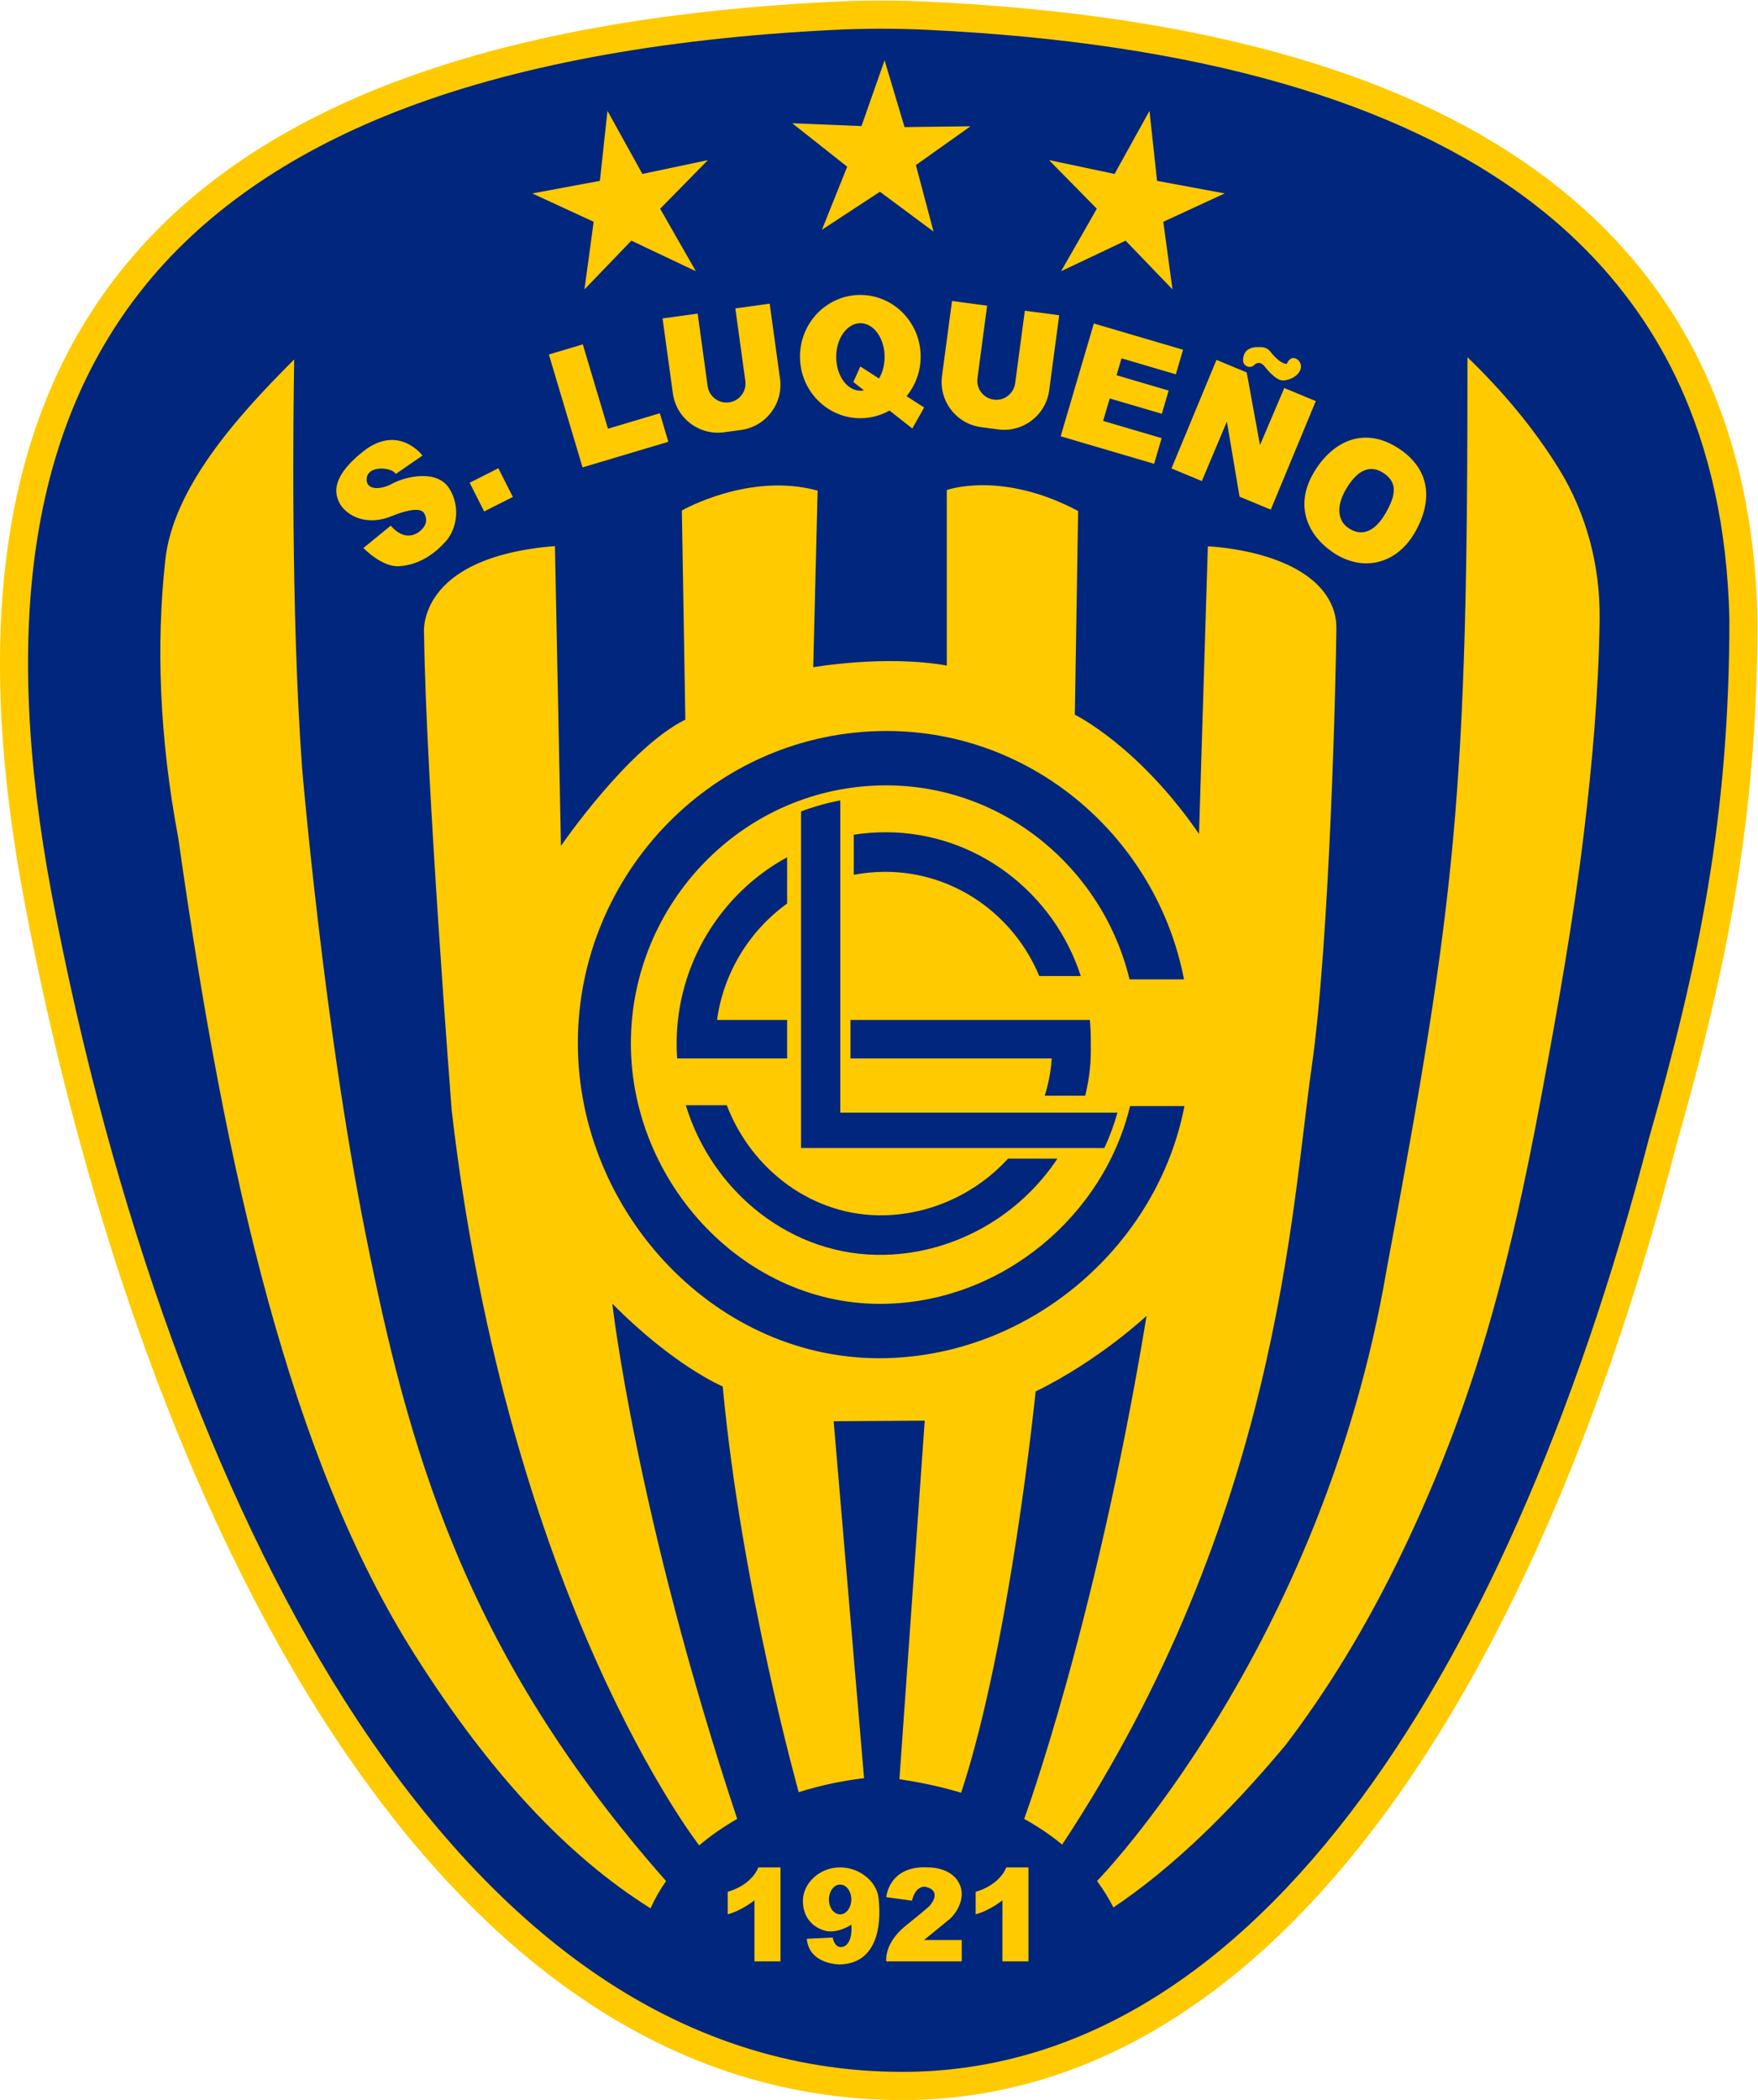 <svg xmlns:dc="http://purl.org/dc/elements/1.1/" xmlns:cc="http://creativecommons.org/ns#" xmlns:rdf="http://www.w3.org/1999/02/22-rdf-syntax-ns#" xmlns:svg="http://www.w3.org/2000/svg" xmlns="http://www.w3.org/2000/svg" viewBox="24.78 128.38 743.22 887.69" xml:space="preserve" id="svg2" version="1.1"><defs id="defs6"><clipPath id="clipPath18" clipPathUnits="userSpaceOnUse"><path id="path16" d="M 0,841.89 H 595.28 V 0 H 0 Z"></path></clipPath></defs><g transform="matrix(1.333,0,0,-1.333,0,1122.52)" id="g10"><g id="g12"><g clip-path="url(#clipPath18)" id="g14"><g transform="translate(576,549.518)" id="g20"><path id="path22" style="fill:#ffca00;fill-opacity:1;fill-rule:nonzero;stroke:none" d="m 0,0 c 0,-61.352 -9.102,-108.613 -25.759,-166.846 -45.658,-175.971 -129.771,-302.832 -245.51,-302.832 -155.305,10e-4 -244.317,199.504 -278.471,380.469 -30.047,159.209 22.659,273.272 256.061,284.908 10.262,0.512 20.557,0.522 30.82,0.034 C -85.502,187.305 -2.595,118.093 0,0"></path></g><g transform="translate(304.731,88.771)" id="g24"><path id="path26" style="fill:#01267d;fill-opacity:1;fill-rule:nonzero;stroke:none" d="m 0,0 c -35.103,0 -68.445,10.895 -99.101,32.382 -28.209,19.773 -54.46,48.653 -78.021,85.839 -40.825,64.43 -73.701,154.982 -92.572,254.973 -15.956,84.542 -6.692,147.246 28.322,191.693 18.867,23.952 45.9,42.972 80.346,56.533 37.003,14.567 83.79,23.35 139.061,26.106 5.07,0.252 10.22,0.38 15.306,0.38 4.862,0 9.789,-0.116 14.646,-0.347 85.1,-4.045 149.684,-22.519 191.956,-54.911 20.204,-15.481 35.686,-34.484 46.017,-56.479 10.235,-21.793 15.746,-47.201 16.378,-75.523 -0.01,-62.85 -9.733,-109.465 -25.415,-164.289 l -0.058,-0.213 C 213.657,206.697 180.836,132.624 141.949,81.932 100.245,27.566 52.486,0 0,0"></path></g><g transform="translate(229.843,149.277)" id="g28"><path id="path30" style="fill:#ffca00;fill-opacity:1;fill-rule:nonzero;stroke:none" d="m 0,0 c -1.964,-2.783 -3.613,-5.671 -4.915,-8.665 -26.561,16.657 -51.126,43.071 -74.799,80.439 -39.258,61.954 -59.779,151.151 -75.008,259.063 -5.997,31.749 -7.047,61.482 -4.096,88.179 2.458,22.244 21.656,44.383 40.865,63.508 -0.283,-16.331 -1.103,-80.281 2.531,-129.81 0,0 6.827,-81.037 20.123,-147.559 C -82.014,138.758 -64.727,73.223 0,0"></path></g><g transform="translate(525.917,549.178)" id="g32"><path id="path34" style="fill:#ffca00;fill-opacity:1;fill-rule:nonzero;stroke:none" d="m 0,0 c -0.326,-22.57 -2.289,-45.129 -4.989,-67.52 -3.371,-27.884 -8.307,-55.526 -13.443,-83.137 -5.114,-27.559 -11.048,-55.002 -19.335,-81.793 -7.068,-22.885 -16.058,-45.371 -26.644,-66.859 -9.978,-20.238 -21.625,-39.72 -35.341,-57.648 -18.348,-21.908 -36.234,-39.09 -54.455,-51.315 -1.471,2.91 -3.203,5.703 -5.188,8.371 0.136,0.157 0.199,0.241 0.199,0.241 0,0 70.997,72.761 91.655,193.718 21.876,117.449 25.71,149.67 25.626,289.258 C -30.856,72.687 -20.889,60.82 -13.023,48.112 -4.085,33.702 0.242,16.951 0,0"></path></g><g transform="translate(289.371,468.383)" id="g36"><path id="path38" style="fill:#ffca00;fill-opacity:1;fill-rule:nonzero;stroke:none" d="m 0,0 v 12.708 c 3.287,0.515 6.669,0.777 10.114,0.777 28.934,0 53.415,-19.387 61.88,-45.601 H 58.824 C 50.863,-12.876 32.022,0.935 9.998,0.935 6.575,0.935 3.235,0.609 0,0 m 74.861,-46.032 c 0.242,-2.468 0.347,-4.978 0.294,-7.509 0.053,-1.576 0.032,-3.141 -0.031,-4.695 -0.189,-4.033 -0.777,-7.992 -1.733,-11.826 H 60.547 c 1.207,3.792 1.963,7.751 2.226,11.826 H -1.05 v 12.204 z M -16.72,-86.645 V 20.091 c 4.002,1.502 8.15,2.678 12.435,3.498 V -75.439 H 83.62 c -1.081,-3.854 -2.478,-7.604 -4.148,-11.206 z m -23.557,13.569 c 7.793,-20.438 27.338,-35.477 50.097,-34.9 15.333,0.4 29.344,7.321 39.111,17.96 h 15.648 c -11.741,-17.749 -32.042,-29.922 -54.686,-30.499 -29.648,-0.757 -54.854,20.028 -63.172,47.439 z m 19.136,27.044 V -58.236 H -56.02 c -0.116,1.554 -0.168,3.119 -0.168,4.695 0,25.226 14.084,47.691 35.047,59.097 V -9.116 c -11.889,-8.57 -20.155,-21.856 -22.234,-36.916 z m 31.507,-107.251 c -53.731,-1.365 -97.883,46.148 -97.883,99.899 0,53.752 43.27,98.986 97.935,98.986 46.841,0 85.774,-34.396 94.312,-78.769 H 87.454 C 79.041,1.764 47.702,28.357 10.25,28.357 c -45.181,0 -80.952,-37.389 -80.952,-81.825 0,-44.425 36.506,-83.715 80.921,-82.581 37.263,0.935 69.127,28.168 77.392,62.71 h 17.256 C 96.486,-117.05 56.892,-152.096 10.366,-153.283 M 152.317,83.484 c -6.081,19.492 -40.025,20.669 -40.025,20.669 L 109.488,12.96 c -19.251,28 -39.384,37.809 -39.384,37.809 l 1.05,64.59 c -24.334,12.949 -41.663,6.648 -41.663,6.648 V 66.344 c -19.43,3.497 -42.356,-0.525 -42.356,-0.525 l 1.396,56.009 c -21.698,5.955 -43.06,-6.301 -43.06,-6.301 l 1.103,-66.334 C -71.595,40.266 -92.873,9.158 -92.873,9.158 l -1.911,95.079 c -44.457,-3.582 -41.506,-27.916 -41.506,-27.916 0.599,-46.379 8.769,-151.056 8.769,-151.056 18.033,-155.793 78.496,-233.06 78.496,-233.06 3.581,3.056 7.614,5.86 11.983,8.371 l 0.063,0.042 c -32.075,96.517 -39.605,163.375 -39.605,163.375 19.787,-19.954 35.015,-26.256 35.015,-26.256 5.945,-63.886 24.093,-128.644 24.093,-128.644 l 0.115,0.021 0.064,0.021 c 6.5,2.048 13.401,3.539 20.553,4.39 l -9.641,113.185 28.881,0.178 -8.024,-113.71 c 6.974,-1.008 13.506,-2.447 19.577,-4.274 15.575,47.261 23.63,127.258 23.63,127.258 20.123,9.809 35.184,23.988 35.184,23.988 -16.111,-97.852 -38.817,-159.543 -38.817,-159.543 l 0.094,-0.063 c 4.338,-2.394 8.297,-5.073 11.847,-8.003 l 0.105,-0.073 c 68.623,103.995 72.603,201.153 79.104,246.387 5.777,40.193 7.73,124.895 7.856,139.073 0.021,1.88 -0.179,3.77 -0.735,5.556"></path></g><g transform="translate(266.129,153.614)" id="g40"><path id="path42" style="fill:#ffca00;fill-opacity:1;fill-rule:nonzero;stroke:none" d="m 0,0 v -29.795 h -8.265 v 19.345 c 0,0 -3.939,-3.203 -8.486,-4.442 v 7.152 c 0,0 5.429,1.313 8.486,5.545 0.483,0.662 0.892,1.386 1.228,2.195 z"></path></g><g transform="translate(344.771,153.614)" id="g44"><path id="path46" style="fill:#ffca00;fill-opacity:1;fill-rule:nonzero;stroke:none" d="m 0,0 v -29.795 h -8.265 v 19.345 c 0,0 -3.939,-3.203 -8.486,-4.442 v 7.152 c 0,0 5.429,1.313 8.486,5.545 0.483,0.662 0.892,1.386 1.228,2.195 z"></path></g><g transform="translate(287.617,140.213)" id="g48"><path id="path50" style="fill:#ffca00;fill-opacity:1;fill-rule:nonzero;stroke:none" d="m 0,0 c -0.641,-0.924 -1.554,-1.502 -2.584,-1.502 -0.042,0 -0.084,0 -0.126,0.011 -1.901,0.084 -3.413,2.163 -3.413,4.715 0,2.615 1.586,4.726 3.539,4.726 1.964,0 3.55,-2.111 3.55,-4.726 C 0.966,1.974 0.599,0.84 0,0 M 9.641,3.287 C 9.631,3.403 9.494,4.443 9.484,4.474 8.486,9.295 3.371,13.401 -2.584,13.401 c -6.637,0 -11.804,-5.115 -11.804,-10.628 0,-4.138 2.035,-7.743 6.362,-9.256 4.207,-1.564 8.992,1.704 8.992,1.704 0.063,-0.735 0.074,-1.407 0.042,-2.027 -0.168,-3.339 -1.617,-5.062 -3.371,-5.062 -2.09,0 -2.573,3.025 -2.573,3.025 l -8.213,-0.399 c 0.725,-8.266 10.565,-8.14 10.565,-8.14 13.57,0.452 12.74,16.185 12.225,20.669"></path></g><g transform="translate(307.816,143.051)" id="g52"><path id="path54" style="fill:#ffca00;fill-opacity:1;fill-rule:nonzero;stroke:none" d="m 0,0 -8.139,1.116 c 0,0 0.722,10.098 13.193,9.447 0,0 7.089,0.268 9.846,-4.918 2.757,-5.186 -1.641,-10.437 -2.953,-11.487 -1.313,-1.05 -8.121,-6.63 -8.121,-6.63 h 11.966 v -6.761 H -8.139 c 0,0 -0.854,5.645 6.17,11.291 7.023,5.645 7.614,6.367 7.614,6.367 0,0 4.267,4.594 -1.313,5.973 C 4.332,4.398 1.247,5.112 0,0"></path></g><g transform="translate(144.087,595.466)" id="g56"><path id="path58" style="fill:#ffca00;fill-opacity:1;fill-rule:nonzero;stroke:none" d="m 0,0 8.489,5.864 c 0,0 -7.614,10.24 -18.904,1.225 -11.29,-9.014 -8.314,-14.353 -7.352,-16.366 0.894,-1.869 5.486,-6.983 13.986,-4.902 0.981,0.241 1.928,0.586 2.864,0.967 2.253,0.917 8.398,3.147 9.87,0.872 1.812,-2.801 -0.464,-4.989 -0.464,-4.989 0,0 -4.376,-5.514 -10.064,0.963 l -8.665,-7.089 c 0,0 5.857,-6.121 11.29,-5.777 6.914,0.438 11.815,4.464 14.966,8.052 3.151,3.588 4.726,10.678 0.963,16.629 C 13.216,1.4 3.588,-0.525 -1.313,-3.151 -5.189,-5.228 -9.627,-4.989 -9.19,-1.313 -8.678,2.987 -0.962,2.097 0,0"></path></g><g transform="translate(181.242,588.207)" id="g60"><path id="path62" style="fill:#ffca00;fill-opacity:1;fill-rule:nonzero;stroke:none" d="m 0,0 -9.098,-4.602 -4.603,9.098 9.099,4.602 z"></path></g><g transform="translate(230.557,605.692)" id="g64"><path id="path66" style="fill:#ffca00;fill-opacity:1;fill-rule:nonzero;stroke:none" d="m 0,0 -27.212,-8.118 -10.681,35.802 10.765,3.214 7.982,-26.75 16.447,4.905 z"></path></g><g transform="translate(253.637,609.448)" id="g68"><path id="path70" style="fill:#ffca00;fill-opacity:1;fill-rule:nonzero;stroke:none" d="m 0,0 -5.382,-0.74 c -7.895,-1.086 -15.176,4.433 -16.263,12.329 l -3.273,23.776 11.133,1.533 3.167,-22.999 c 0.455,-3.301 3.5,-5.608 6.801,-5.153 3.3,0.456 5.606,3.499 5.151,6.799 L -1.834,38.547 9.057,40.049 12.33,16.265 C 13.417,8.368 7.896,1.086 0,0"></path></g><g transform="translate(335.126,609.619)" id="g72"><path id="path74" style="fill:#ffca00;fill-opacity:1;fill-rule:nonzero;stroke:none" d="m 0,0 -5.384,0.719 c -7.9,1.055 -13.449,8.314 -12.395,16.214 l 3.174,23.789 11.139,-1.486 -3.069,-23.012 c -0.44,-3.303 1.881,-6.337 5.184,-6.777 v 0 c 3.302,-0.44 6.335,1.88 6.775,5.182 L 8.493,37.644 19.391,36.193 16.215,12.396 C 15.161,4.495 7.901,-1.055 0,0"></path></g><g transform="translate(297.374,625.762)" id="g76"><path id="path78" style="fill:#ffca00;fill-opacity:1;fill-rule:nonzero;stroke:none" d="M 0,0 -5.934,3.812 -8.139,-1.113 -4.8,-3.749 c -0.357,-0.074 -0.724,-0.116 -1.102,-0.116 -4.243,0 -7.678,4.789 -7.678,10.702 0,5.903 3.435,10.702 7.678,10.702 4.243,0 7.677,-4.799 7.677,-10.702 C 1.775,4.243 1.113,1.859 0,0 m 8.728,-5.608 c 2.793,3.392 4.474,7.772 4.474,12.561 0,10.786 -8.57,19.545 -19.136,19.545 -10.565,0 -19.135,-8.759 -19.135,-19.545 0,-10.797 8.57,-19.545 19.135,-19.545 3.361,0 6.522,0.882 9.263,2.436 l 7.226,-5.703 3.76,6.659 z"></path></g><g transform="translate(373.853,630.708)" id="g80"><path id="path82" style="fill:#ffca00;fill-opacity:1;fill-rule:nonzero;stroke:none" d="m 0,0 -1.145,-3.917 16.521,-4.863 -2.164,-7.352 -16.52,4.852 -2.101,-7.12 18.569,-5.462 -2.395,-8.128 -29.638,8.717 10.524,35.771 3.171,-0.935 L 19.944,4.169 17.655,-3.623 0.431,1.449 Z"></path></g><g transform="translate(421.618,584.174)" id="g84"><path id="path86" style="fill:#ffca00;fill-opacity:1;fill-rule:nonzero;stroke:none" d="m 0,0 -9.901,4.107 -4.018,23.813 -7.946,-18.851 -9.633,3.995 14.277,34.421 9.589,-3.977 4.215,-23.027 7.701,18.084 9.992,-4.144 z"></path></g><g transform="translate(417.676,635.725)" id="g88"><path id="path90" style="fill:#ffca00;fill-opacity:1;fill-rule:nonzero;stroke:none" d="m 0,0 c -4.152,0.059 -4.84,-2.501 -4.839,-4.206 0.001,-1.782 2.162,-2.774 3.458,-1.549 0.022,0.021 0.045,0.043 0.068,0.066 1.663,1.663 3.238,-0.35 3.238,-0.35 0,0 3.414,-4.638 5.952,-4.551 1.944,0.067 4.76,1.315 5.501,3.507 0.458,1.357 -0.192,2.917 -1.519,3.456 -0.875,0.356 -1.969,0.235 -2.844,-1.668 0,0 -1.75,-0.472 -5.249,3.903 C 3.055,-0.504 1.967,0.001 0.83,0 Z"></path></g><g transform="translate(457.977,582.954)" id="g92"><path id="path94" style="fill:#ffca00;fill-opacity:1;fill-rule:nonzero;stroke:none" d="m 0,0 c -3.13,-5.43 -7.268,-7.614 -11.7,-4.632 -3.445,2.311 -3.991,6.816 -0.861,12.246 3.14,5.42 7.11,8.203 11.679,5.388 C 4.243,9.841 3.14,5.419 0,0 m 3.896,20.826 c -10.807,6.869 -20.868,2.101 -26.781,-8.139 -5.913,-10.24 -1.89,-19.545 6.386,-25.122 9.189,-6.123 19.912,-3.844 25.825,6.396 5.903,10.229 4.894,20.301 -5.43,26.865"></path></g><g transform="translate(299.139,726.658)" id="g96"><path id="path98" style="fill:#ffca00;fill-opacity:1;fill-rule:nonzero;stroke:none" d="m 0,0 6.325,-21.173 20.927,0.264 -17.328,-12.311 5.602,-21.086 -17.007,12.633 -18.395,-12.064 8.019,20.006 -17.428,13.777 21.957,-0.893 z"></path></g><g transform="translate(383.149,710.642)" id="g100"><path id="path102" style="fill:#ffca00;fill-opacity:1;fill-rule:nonzero;stroke:none" d="m 0,0 2.405,-22.209 21.444,-3.981 -19.471,-8.993 2.924,-21.448 -14.874,15.465 -20.458,-9.69 11.328,19.815 -15.155,15.419 20.784,-4.385 z"></path></g><g transform="translate(211.252,710.642)" id="g104"><path id="path106" style="fill:#ffca00;fill-opacity:1;fill-rule:nonzero;stroke:none" d="m 0,0 -2.405,-22.209 -21.444,-3.981 19.471,-8.993 -2.923,-21.448 14.873,15.465 20.458,-9.69 -11.328,19.815 15.155,15.419 -20.784,-4.385 z"></path></g></g></g></g></svg>